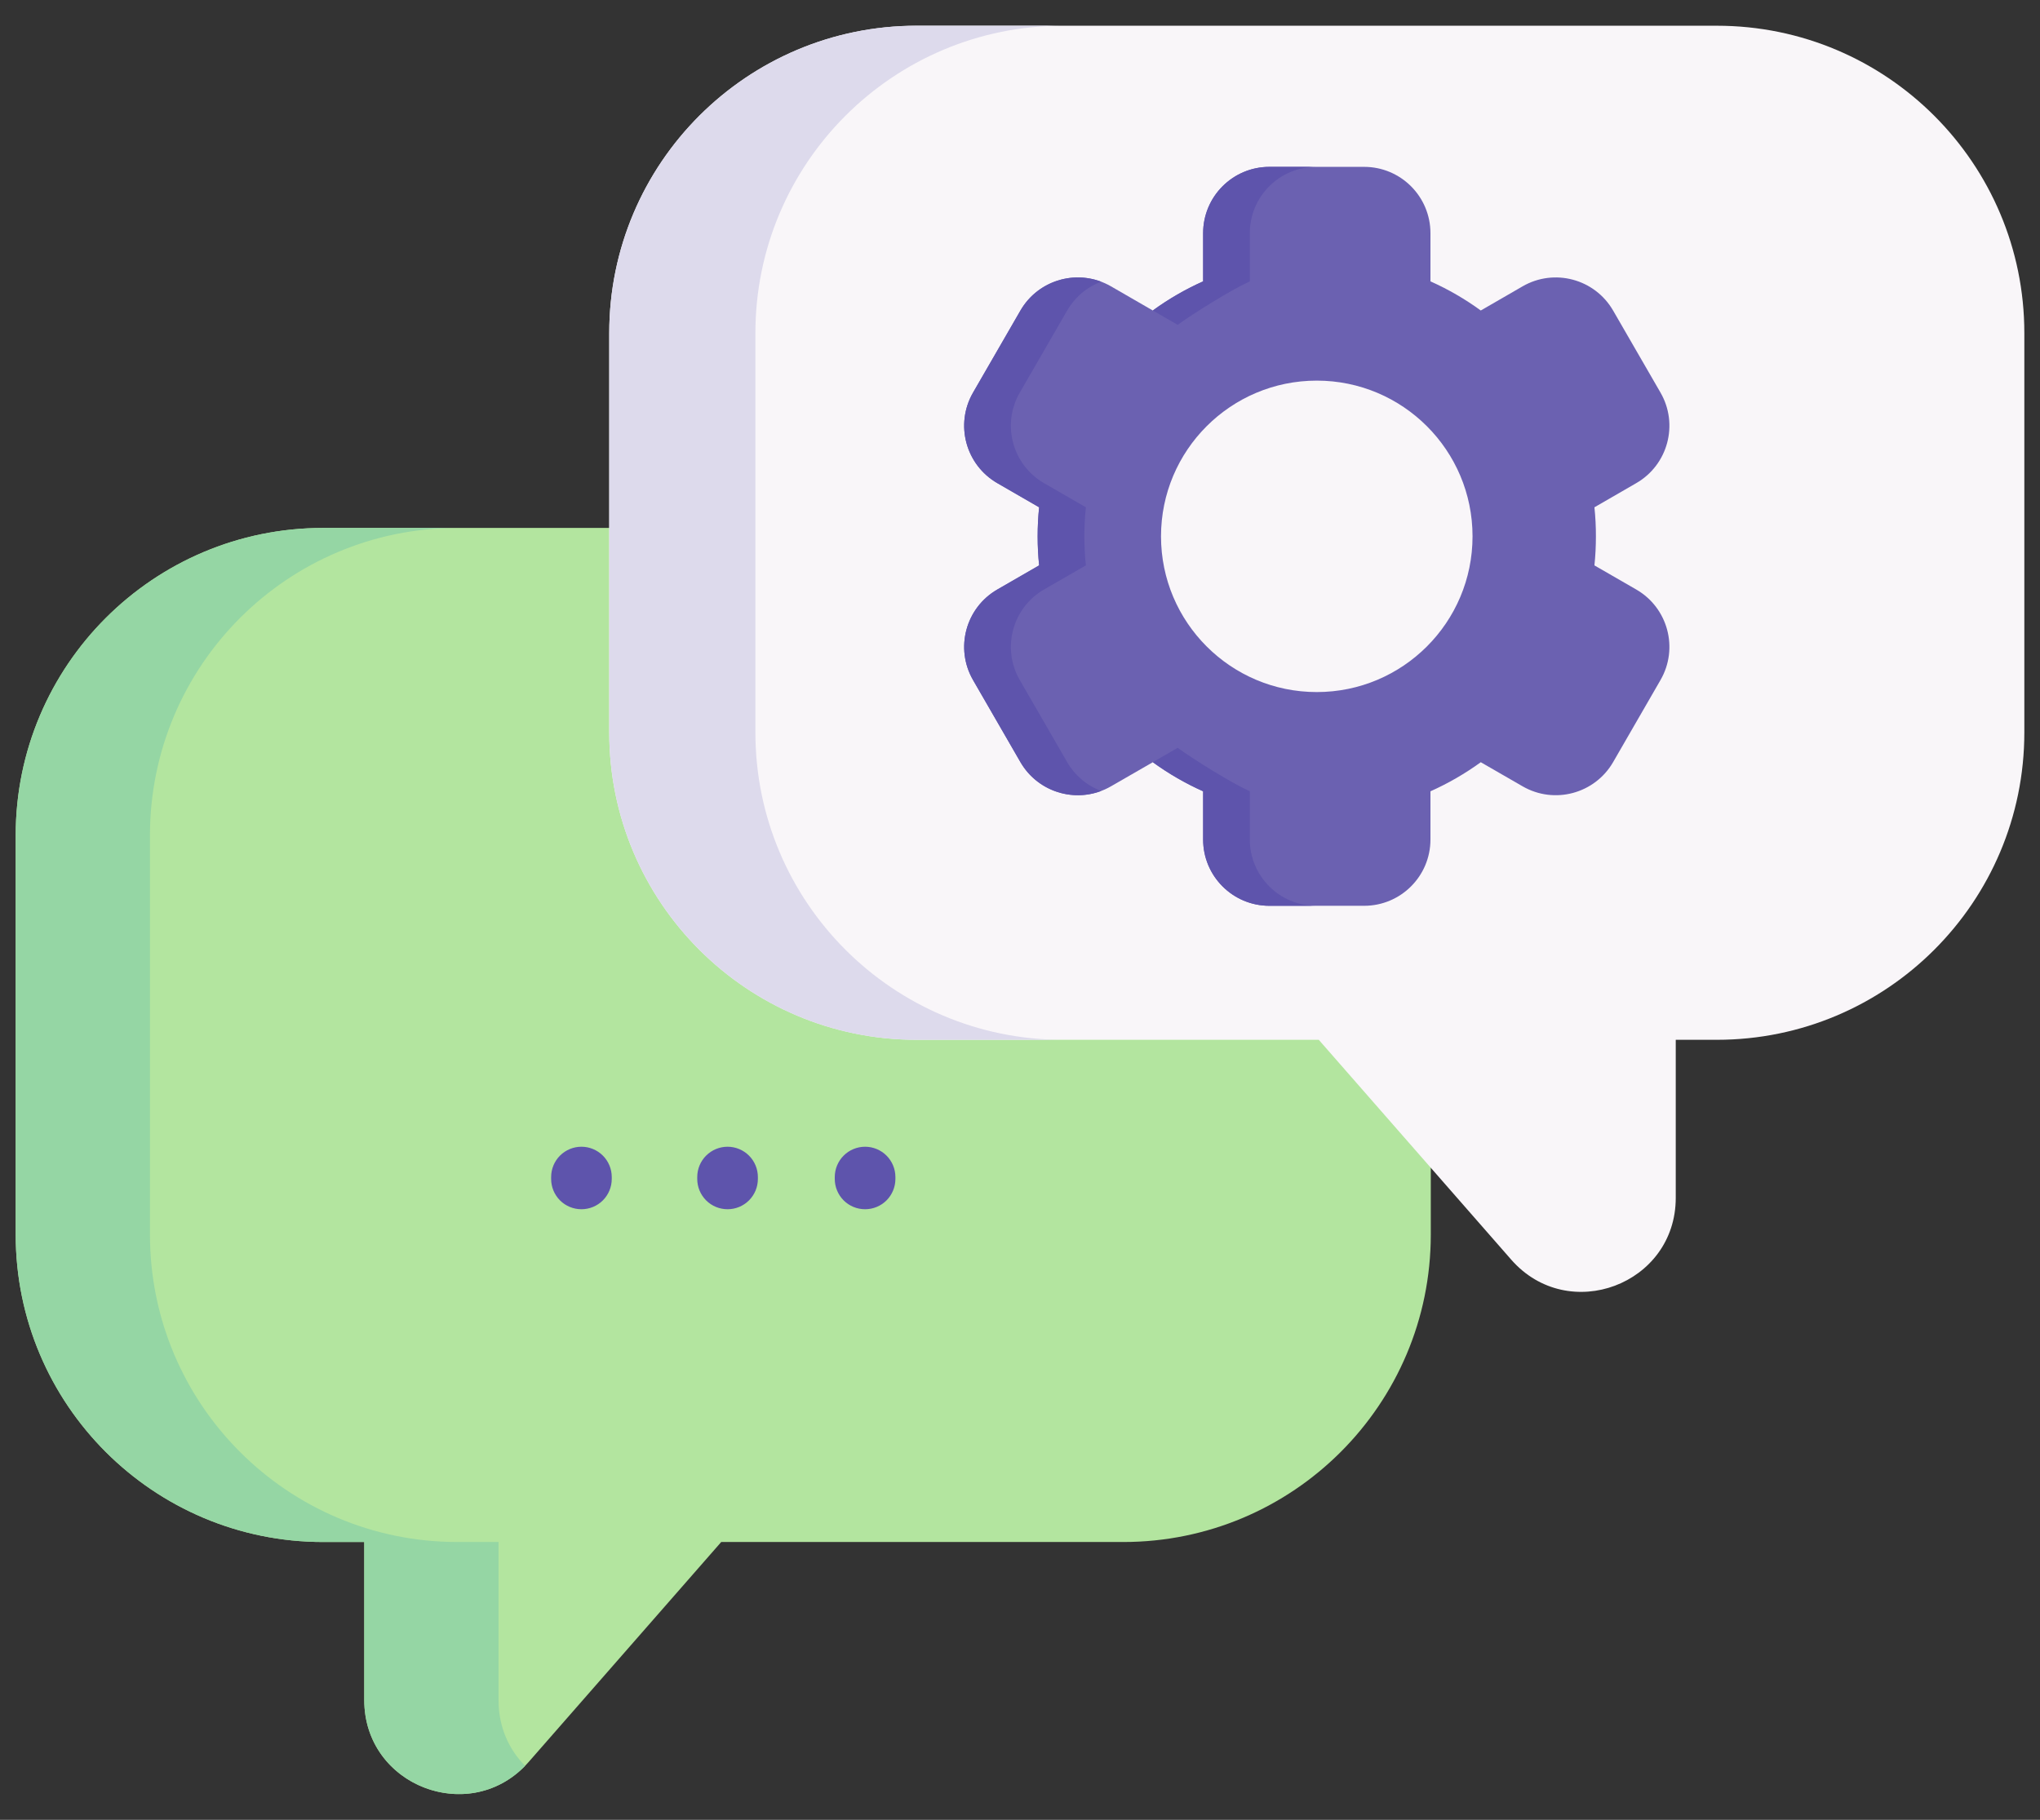 <svg width="65" height="58" viewBox="0 0 65 58" fill="none" xmlns="http://www.w3.org/2000/svg">
<rect x="0" y="0" width="65" height="58" fill="#333333" stroke="none"/>
<path d="M10.299 16.826H35.79C41.202 16.826 45.589 21.213 45.589 26.624V39.348C45.589 44.759 41.202 49.146 35.79 49.146H22.98L16.848 56.153C15.03 58.232 11.606 56.945 11.606 54.183V49.146H10.299C4.887 49.146 0.5 44.76 0.5 39.348V26.624C0.5 21.213 4.887 16.826 10.299 16.826Z" fill="#B3E59F"/>
<path d="M16.732 56.28C14.886 58.176 11.607 56.887 11.607 54.184V49.146H10.298C4.887 49.146 0.5 44.759 0.5 39.348V26.624C0.5 21.213 4.887 16.826 10.298 16.826H14.576C9.164 16.826 4.778 21.213 4.778 26.624V39.348C4.778 44.759 9.164 49.146 14.576 49.146H15.885V54.184C15.884 55.045 16.218 55.764 16.732 56.28Z" fill="#95D6A4"/>
<path d="M54.702 0.82H29.211C23.799 0.82 19.412 5.207 19.412 10.618V23.342C19.412 28.753 23.799 33.14 29.211 33.14H42.02L48.152 40.147C49.971 42.225 53.394 40.939 53.394 38.177V33.14H54.702C60.114 33.14 64.501 28.753 64.501 23.342V10.618C64.501 5.207 60.114 0.82 54.702 0.82Z" fill="#F9F6F9"/>
<path d="M33.867 33.14H29.21C23.799 33.14 19.412 28.753 19.412 23.342V10.618C19.412 5.207 23.799 0.819 29.21 0.819H33.867C28.456 0.819 24.069 5.206 24.069 10.618V23.342C24.069 28.753 28.456 33.14 33.867 33.14Z" fill="#DDDAEC"/>
<path d="M18.526 38.54C18.27 38.54 18.024 38.439 17.843 38.258C17.662 38.076 17.561 37.831 17.561 37.575V37.514C17.561 37.258 17.662 37.012 17.843 36.831C18.024 36.65 18.27 36.548 18.526 36.548C18.782 36.548 19.028 36.65 19.209 36.831C19.39 37.012 19.492 37.258 19.492 37.514V37.575C19.492 37.831 19.39 38.076 19.209 38.258C19.028 38.439 18.782 38.54 18.526 38.54ZM23.182 38.54C22.926 38.54 22.68 38.439 22.499 38.258C22.318 38.076 22.216 37.831 22.216 37.575V37.514C22.216 37.258 22.318 37.012 22.499 36.831C22.68 36.65 22.926 36.548 23.182 36.548C23.438 36.548 23.684 36.65 23.865 36.831C24.046 37.012 24.148 37.258 24.148 37.514V37.575C24.148 37.701 24.123 37.827 24.075 37.944C24.026 38.061 23.955 38.168 23.865 38.258C23.776 38.347 23.669 38.418 23.552 38.467C23.435 38.515 23.309 38.54 23.182 38.54ZM27.564 38.54C27.308 38.54 27.062 38.439 26.881 38.258C26.7 38.076 26.598 37.831 26.598 37.575V37.514C26.598 37.258 26.7 37.012 26.881 36.831C27.062 36.65 27.308 36.548 27.564 36.548C27.82 36.548 28.066 36.65 28.247 36.831C28.428 37.012 28.53 37.258 28.53 37.514V37.575C28.53 37.831 28.428 38.076 28.247 38.258C28.066 38.439 27.82 38.54 27.564 38.54Z" fill="#5E54AC"/>
<path d="M52.136 18.789L50.803 18.02C50.835 17.715 50.85 17.406 50.85 17.094C50.851 16.785 50.835 16.476 50.803 16.168L52.136 15.398C53.146 14.815 53.492 13.523 52.908 12.512L51.399 9.899C50.816 8.889 49.524 8.542 48.514 9.126L47.182 9.896C46.681 9.531 46.144 9.22 45.578 8.967V7.431C45.578 6.264 44.632 5.318 43.465 5.318H40.447C39.28 5.318 38.335 6.264 38.335 7.431V8.967C37.77 9.22 37.232 9.531 36.732 9.896L35.399 9.126C34.388 8.542 33.096 8.889 32.513 9.899L31.004 12.512C30.421 13.523 30.767 14.815 31.778 15.398L33.109 16.168C33.078 16.476 33.062 16.785 33.062 17.094C33.062 17.406 33.078 17.715 33.109 18.02L31.778 18.789C30.767 19.372 30.421 20.663 31.004 21.674L32.513 24.289C33.097 25.298 34.388 25.645 35.399 25.061L36.732 24.293C37.233 24.656 37.77 24.967 38.335 25.22V26.757C38.335 27.924 39.28 28.869 40.447 28.869H43.465C44.632 28.869 45.578 27.924 45.578 26.757V25.22C46.144 24.967 46.681 24.656 47.182 24.293L48.514 25.061C49.524 25.645 50.816 25.298 51.399 24.289L52.908 21.674C53.492 20.664 53.146 19.372 52.136 18.789ZM41.956 22.057C39.216 22.057 36.993 19.834 36.993 17.094C36.993 14.352 39.216 12.131 41.956 12.131C44.698 12.131 46.919 14.353 46.919 17.094C46.919 19.834 44.698 22.057 41.956 22.057Z" fill="#6B61B1"/>
<path d="M34.002 24.288L32.493 21.674C31.909 20.664 32.256 19.372 33.266 18.788L34.599 18.019C34.567 17.715 34.551 17.406 34.551 17.093C34.551 16.781 34.567 16.472 34.599 16.168L33.266 15.399C32.256 14.815 31.909 13.523 32.493 12.513L34.002 9.899C34.246 9.475 34.629 9.15 35.087 8.978C34.136 8.619 33.038 8.99 32.513 9.899L31.004 12.513C30.421 13.523 30.767 14.815 31.777 15.399L33.11 16.168C33.078 16.472 33.062 16.781 33.062 17.093C33.062 17.406 33.078 17.715 33.11 18.019L31.777 18.788C30.767 19.372 30.421 20.664 31.004 21.674L32.513 24.288C33.038 25.197 34.136 25.568 35.087 25.209C34.629 25.037 34.246 24.712 34.002 24.288ZM41.935 28.869H40.447C39.281 28.869 38.335 27.923 38.335 26.757V25.219C37.769 24.967 37.232 24.656 36.731 24.292L37.524 23.835C38.022 24.197 39.255 24.966 39.823 25.219V26.757C39.823 27.923 40.769 28.869 41.935 28.869ZM41.935 5.318H40.447C39.281 5.318 38.335 6.264 38.335 7.431V8.968C37.769 9.22 37.232 9.531 36.731 9.895L37.524 10.353C38.022 9.991 39.255 9.221 39.823 8.968V7.431C39.823 6.264 40.769 5.318 41.935 5.318Z" fill="#5E54AC"/>
</svg>
